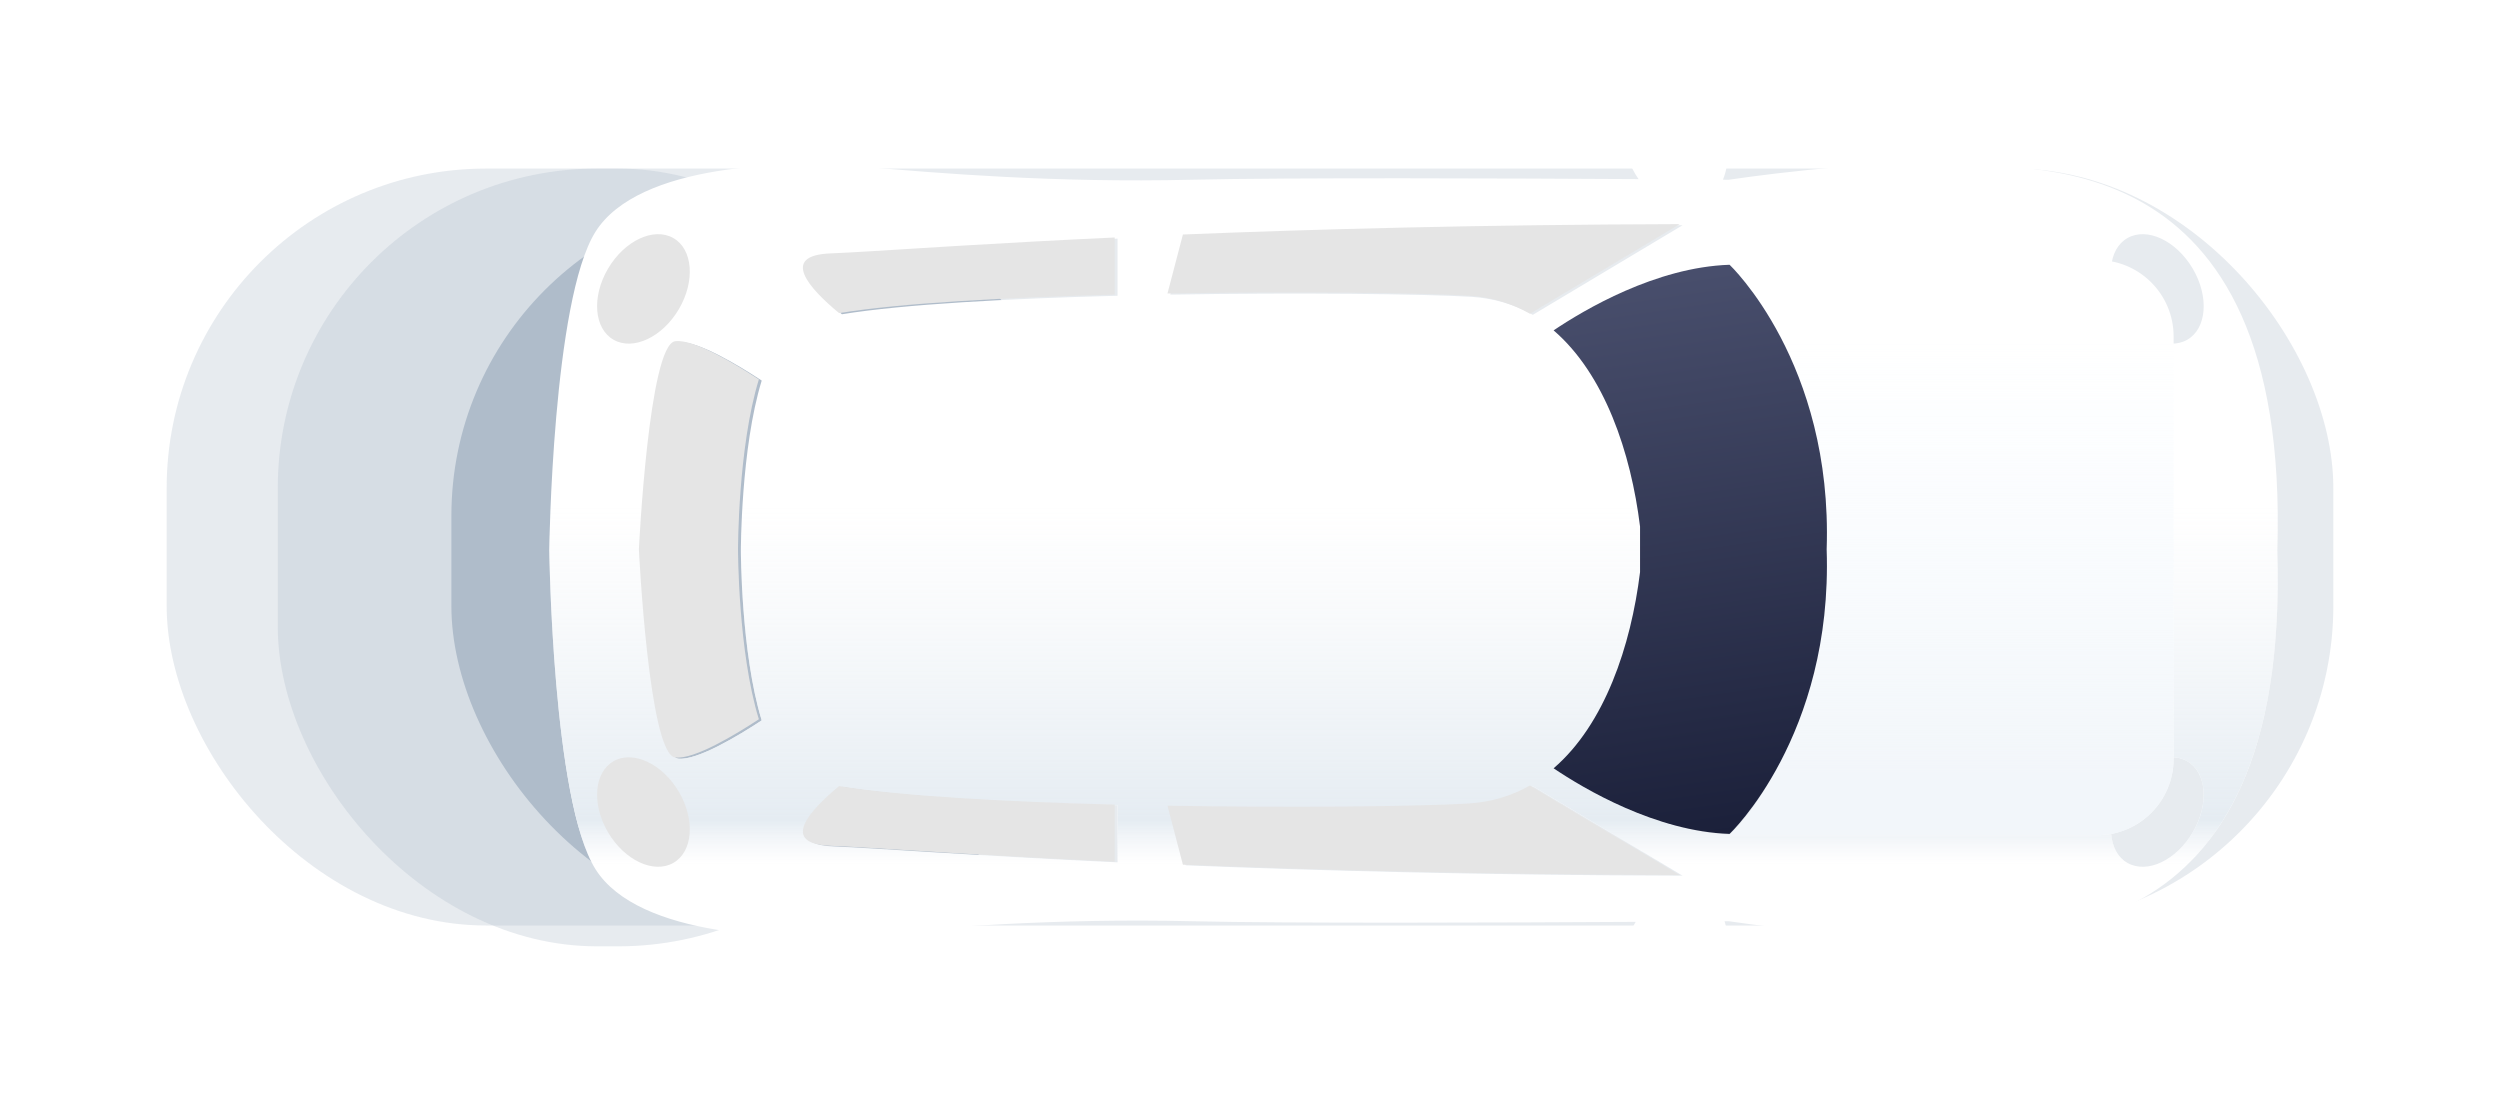 <svg width="360" height="158" viewBox="0 0 360 158" fill="none" xmlns="http://www.w3.org/2000/svg">
<g opacity="0.3" filter="url(#filter0_f_3590_21033)">
<rect x="24" y="24.273" width="312" height="109" rx="46" fill="#AFBCCA"/>
</g>
<g opacity="0.3" filter="url(#filter1_f_3590_21033)">
<rect x="40" y="24.273" width="95" height="112" rx="46" fill="#AFBCCA"/>
</g>
<g filter="url(#filter2_f_3590_21033)">
<rect x="65" y="28.273" width="93" height="105" rx="46" fill="#AFBCCA"/>
</g>
<path d="M248.103 139.683C248.974 137.207 249 134.705 248.339 132.662C248.736 132.659 248.95 132.657 248.95 132.657C248.95 132.657 268.934 135.659 279.877 134.861C290.82 134.062 329.836 139.213 327.933 79.271L327.933 79.267C329.836 19.325 290.82 24.477 279.877 23.678C268.934 22.879 248.95 25.881 248.95 25.881C248.95 25.881 248.649 25.879 248.101 25.875C248.992 23.727 249.066 20.961 248.103 18.222C246.359 13.265 241.892 10.288 238.124 11.572C234.356 12.856 232.715 17.915 234.459 22.871C234.838 23.949 235.351 24.926 235.953 25.793C217.778 25.685 185.448 25.554 171.633 25.881C151.887 26.35 135.234 24.945 124.29 24.008C113.347 23.072 91.936 23.54 85.751 33.374C79.565 43.208 79.09 79.267 79.09 79.267L79.09 79.271C79.09 79.271 79.565 115.33 85.751 125.164C91.936 134.998 113.347 135.467 124.29 134.53C135.234 133.594 151.887 132.189 171.633 132.657C185.345 132.982 217.294 132.856 235.541 132.748C235.118 133.451 234.748 134.212 234.459 135.034C232.715 139.99 234.356 145.049 238.124 146.333C241.892 147.617 246.359 144.639 248.103 139.683ZM315.766 119.838C313.392 123.884 309.181 125.864 306.36 124.261C303.539 122.657 303.175 118.078 305.549 114.032C307.922 109.986 312.133 108.006 314.954 109.61C317.776 111.213 318.139 115.792 315.766 119.838ZM315.766 38.7C318.139 42.746 317.776 47.326 314.954 48.929C312.133 50.532 307.922 48.552 305.549 44.506C303.175 40.46 303.539 35.881 306.36 34.278C309.181 32.675 313.392 34.655 315.766 38.7ZM120.008 36.652C126.132 36.411 139.63 35.357 160.927 34.362L160.927 42.589C145.332 42.987 130.133 43.802 121.242 45.253C116.912 41.667 112.678 36.941 120.008 36.652ZM211.838 42.74C205.062 42.336 187.208 42.107 168.528 42.428L170.751 33.933C189.537 33.169 213.308 32.523 242.289 32.438L220.724 45.339C218.127 43.865 215.178 42.939 211.838 42.74ZM97.646 109.242C93.839 108.774 92.412 79.271 92.412 79.271L92.412 79.267C92.412 79.267 93.839 49.765 97.646 49.296C100.347 48.964 106.398 52.638 109.687 54.802C106.686 64.548 106.686 79.267 106.686 79.267L106.686 79.271C106.686 79.271 106.686 93.99 109.687 103.737C106.398 105.9 100.347 109.574 97.646 109.242ZM236.579 82.549L236.579 75.989C235.27 65.356 231.482 54.058 224.131 47.739C228.492 44.801 238.849 38.641 249.473 38.291C249.473 38.291 264.352 52.362 263.451 79.267L263.451 79.271C264.352 106.177 249.473 120.247 249.473 120.247C238.849 119.898 228.492 113.737 224.131 110.8C231.482 104.481 235.27 93.183 236.579 82.549ZM120.008 121.886C112.678 121.597 116.912 116.871 121.242 113.286C130.133 114.736 145.332 115.552 160.927 115.949L160.927 124.177C139.63 123.182 126.132 122.127 120.008 121.886ZM170.751 124.606L168.528 116.111C187.208 116.432 205.062 116.202 211.838 115.798C215.178 115.599 218.127 114.673 220.724 113.2L242.289 126.101C213.308 126.015 189.537 125.37 170.751 124.606Z" fill="white"/>
<path d="M248.103 139.683C248.974 137.207 249 134.705 248.339 132.662C248.736 132.659 248.95 132.657 248.95 132.657C248.95 132.657 268.934 135.659 279.877 134.861C290.82 134.062 329.836 139.213 327.933 79.271L327.933 79.267C329.836 19.325 290.82 24.477 279.877 23.678C268.934 22.879 248.95 25.881 248.95 25.881C248.95 25.881 248.649 25.879 248.101 25.875C248.992 23.727 249.066 20.961 248.103 18.222C246.359 13.265 241.892 10.288 238.124 11.572C234.356 12.856 232.715 17.915 234.459 22.871C234.838 23.949 235.351 24.926 235.953 25.793C217.778 25.685 185.448 25.554 171.633 25.881C151.887 26.35 135.234 24.945 124.29 24.008C113.347 23.072 91.936 23.54 85.751 33.374C79.565 43.208 79.09 79.267 79.09 79.267L79.09 79.271C79.09 79.271 79.565 115.33 85.751 125.164C91.936 134.998 113.347 135.467 124.29 134.53C135.234 133.594 151.887 132.189 171.633 132.657C185.345 132.982 217.294 132.856 235.541 132.748C235.118 133.451 234.748 134.212 234.459 135.034C232.715 139.99 234.356 145.049 238.124 146.333C241.892 147.617 246.359 144.639 248.103 139.683ZM315.766 119.838C313.392 123.884 309.181 125.864 306.36 124.261C303.539 122.657 303.175 118.078 305.549 114.032C307.922 109.986 312.133 108.006 314.954 109.61C317.776 111.213 318.139 115.792 315.766 119.838ZM315.766 38.7C318.139 42.746 317.776 47.326 314.954 48.929C312.133 50.532 307.922 48.552 305.549 44.506C303.175 40.46 303.539 35.881 306.36 34.278C309.181 32.675 313.392 34.655 315.766 38.7ZM120.008 36.652C126.132 36.411 139.63 35.357 160.927 34.362L160.927 42.589C145.332 42.987 130.133 43.802 121.242 45.253C116.912 41.667 112.678 36.941 120.008 36.652ZM211.838 42.74C205.062 42.336 187.208 42.107 168.528 42.428L170.751 33.933C189.537 33.169 213.308 32.523 242.289 32.438L220.724 45.339C218.127 43.865 215.178 42.939 211.838 42.74ZM97.646 109.242C93.839 108.774 92.412 79.271 92.412 79.271L92.412 79.267C92.412 79.267 93.839 49.765 97.646 49.296C100.347 48.964 106.398 52.638 109.687 54.802C106.686 64.548 106.686 79.267 106.686 79.267L106.686 79.271C106.686 79.271 106.686 93.99 109.687 103.737C106.398 105.9 100.347 109.574 97.646 109.242ZM236.579 82.549L236.579 75.989C235.27 65.356 231.482 54.058 224.131 47.739C228.492 44.801 238.849 38.641 249.473 38.291C249.473 38.291 264.352 52.362 263.451 79.267L263.451 79.271C264.352 106.177 249.473 120.247 249.473 120.247C238.849 119.898 228.492 113.737 224.131 110.8C231.482 104.481 235.27 93.183 236.579 82.549ZM120.008 121.886C112.678 121.597 116.912 116.871 121.242 113.286C130.133 114.736 145.332 115.552 160.927 115.949L160.927 124.177C139.63 123.182 126.132 122.127 120.008 121.886ZM170.751 124.606L168.528 116.111C187.208 116.432 205.062 116.202 211.838 115.798C215.178 115.599 218.127 114.673 220.724 113.2L242.289 126.101C213.308 126.015 189.537 125.37 170.751 124.606Z" fill="url(#paint0_linear_3590_21033)"/>
<path d="M248 38.273L301.831 37.445C307.971 37.351 313 42.303 313 48.444V109.273C313 115.349 308.075 120.273 302 120.273H249C249 120.273 263.065 108.268 262.5 77.773C262 50.773 248 38.273 248 38.273Z" fill="white"/>
<path d="M248 38.273L301.831 37.445C307.971 37.351 313 42.303 313 48.444V109.273C313 115.349 308.075 120.273 302 120.273H249C249 120.273 263.065 108.268 262.5 77.773C262 50.773 248 38.273 248 38.273Z" fill="url(#paint1_linear_3590_21033)"/>
<path d="M87.548 38.7C89.921 34.654 94.132 32.674 96.953 34.277C99.775 35.88 100.138 40.46 97.764 44.506C95.391 48.551 91.18 50.532 88.359 48.928C85.538 47.325 85.174 42.746 87.548 38.7ZM87.548 119.837C85.174 115.792 85.538 111.212 88.359 109.609C91.18 108.006 95.391 109.986 97.764 114.032C100.138 118.078 99.775 122.657 96.953 124.26C94.132 125.863 89.921 123.883 87.548 119.837Z" fill="#E5E5E5"/>
<path d="M236.167 82.385V75.825C234.858 65.191 231.07 53.893 223.719 47.574C228.081 44.637 238.437 38.476 249.061 38.127C249.061 38.127 263.941 52.197 263.039 79.103V79.107C263.941 106.012 249.061 120.083 249.061 120.083C238.437 119.733 228.08 113.573 223.719 110.635C231.07 104.316 234.858 93.018 236.167 82.385Z" fill="url(#paint2_linear_3590_21033)"/>
<path d="M211.425 42.576C204.649 42.172 186.796 41.942 168.116 42.264L170.339 33.769C189.125 33.005 212.896 32.359 241.876 32.273L220.312 45.174C217.715 43.701 214.766 42.775 211.425 42.576Z" fill="#E5E5E5"/>
<path d="M119.596 36.488C121.097 36.429 123.04 36.321 125.432 36.177C126.41 36.118 127.462 36.053 128.589 35.983L132.471 35.742C133.541 35.676 134.662 35.606 135.835 35.535C136.446 35.498 137.07 35.46 137.709 35.422C138.083 35.399 138.462 35.376 138.847 35.353C144.863 34.995 152.077 34.591 160.515 34.197V42.425C144.92 42.822 129.72 43.638 120.829 45.088C116.5 41.503 112.265 36.776 119.596 36.488Z" fill="#E5E5E5"/>
<path d="M211.425 115.707C204.649 116.111 186.796 116.341 168.116 116.02L170.339 124.515C189.125 125.278 212.896 125.924 241.876 126.01L220.312 113.109C217.715 114.583 214.766 115.508 211.425 115.707Z" fill="#E5E5E5"/>
<path d="M119.596 121.796C121.097 121.855 123.04 121.963 125.432 122.107C126.41 122.166 127.462 122.231 128.589 122.301L132.471 122.542C133.541 122.608 134.662 122.677 135.835 122.749C136.446 122.786 137.07 122.824 137.709 122.862C138.083 122.885 138.462 122.907 138.847 122.93C144.863 123.289 152.077 123.692 160.515 124.086V115.859C144.92 115.461 129.72 114.646 120.829 113.195C116.5 116.781 112.265 121.507 119.596 121.796Z" fill="#E5E5E5"/>
<path d="M92 79.107C92 79.107 93.427 108.61 97.233 109.078C99.935 109.41 105.986 105.736 109.275 103.573C106.274 93.826 106.274 79.107 106.274 79.107V79.103C106.274 79.103 106.274 64.384 109.275 54.638C105.986 52.474 99.935 48.8 97.233 49.132C93.427 49.601 92 79.103 92 79.103V79.107Z" fill="#E5E5E5"/>
<defs>
<filter id="filter0_f_3590_21033" x="0" y="0.273" width="360" height="157" filterUnits="userSpaceOnUse" color-interpolation-filters="sRGB">
<feFlood flood-opacity="0" result="BackgroundImageFix"/>
<feBlend mode="normal" in="SourceGraphic" in2="BackgroundImageFix" result="shape"/>
<feGaussianBlur stdDeviation="12" result="effect1_foregroundBlur_3590_21033"/>
</filter>
<filter id="filter1_f_3590_21033" x="21" y="5.273" width="133" height="150" filterUnits="userSpaceOnUse" color-interpolation-filters="sRGB">
<feFlood flood-opacity="0" result="BackgroundImageFix"/>
<feBlend mode="normal" in="SourceGraphic" in2="BackgroundImageFix" result="shape"/>
<feGaussianBlur stdDeviation="9.5" result="effect1_foregroundBlur_3590_21033"/>
</filter>
<filter id="filter2_f_3590_21033" x="46" y="9.273" width="131" height="143" filterUnits="userSpaceOnUse" color-interpolation-filters="sRGB">
<feFlood flood-opacity="0" result="BackgroundImageFix"/>
<feBlend mode="normal" in="SourceGraphic" in2="BackgroundImageFix" result="shape"/>
<feGaussianBlur stdDeviation="9.5" result="effect1_foregroundBlur_3590_21033"/>
</filter>
<linearGradient id="paint0_linear_3590_21033" x1="328" y1="132.773" x2="328" y2="72.773" gradientUnits="userSpaceOnUse">
<stop offset="0.139" stop-color="#EFF3F7" stop-opacity="0"/>
<stop offset="0.245" stop-color="#E5ECF2"/>
<stop offset="1" stop-color="#EFF3F7" stop-opacity="0"/>
</linearGradient>
<linearGradient id="paint1_linear_3590_21033" x1="280.75" y1="37.273" x2="280.75" y2="120.273" gradientUnits="userSpaceOnUse">
<stop offset="0.13" stop-color="#F0F8FF" stop-opacity="0"/>
<stop offset="0.891" stop-color="#EEF3F8" stop-opacity="0.74"/>
</linearGradient>
<linearGradient id="paint2_linear_3590_21033" x1="241.617" y1="121.108" x2="229.789" y2="39.877" gradientUnits="userSpaceOnUse">
<stop stop-color="#1B203A"/>
<stop offset="1" stop-color="#494F6D"/>
</linearGradient>
</defs>
</svg>
